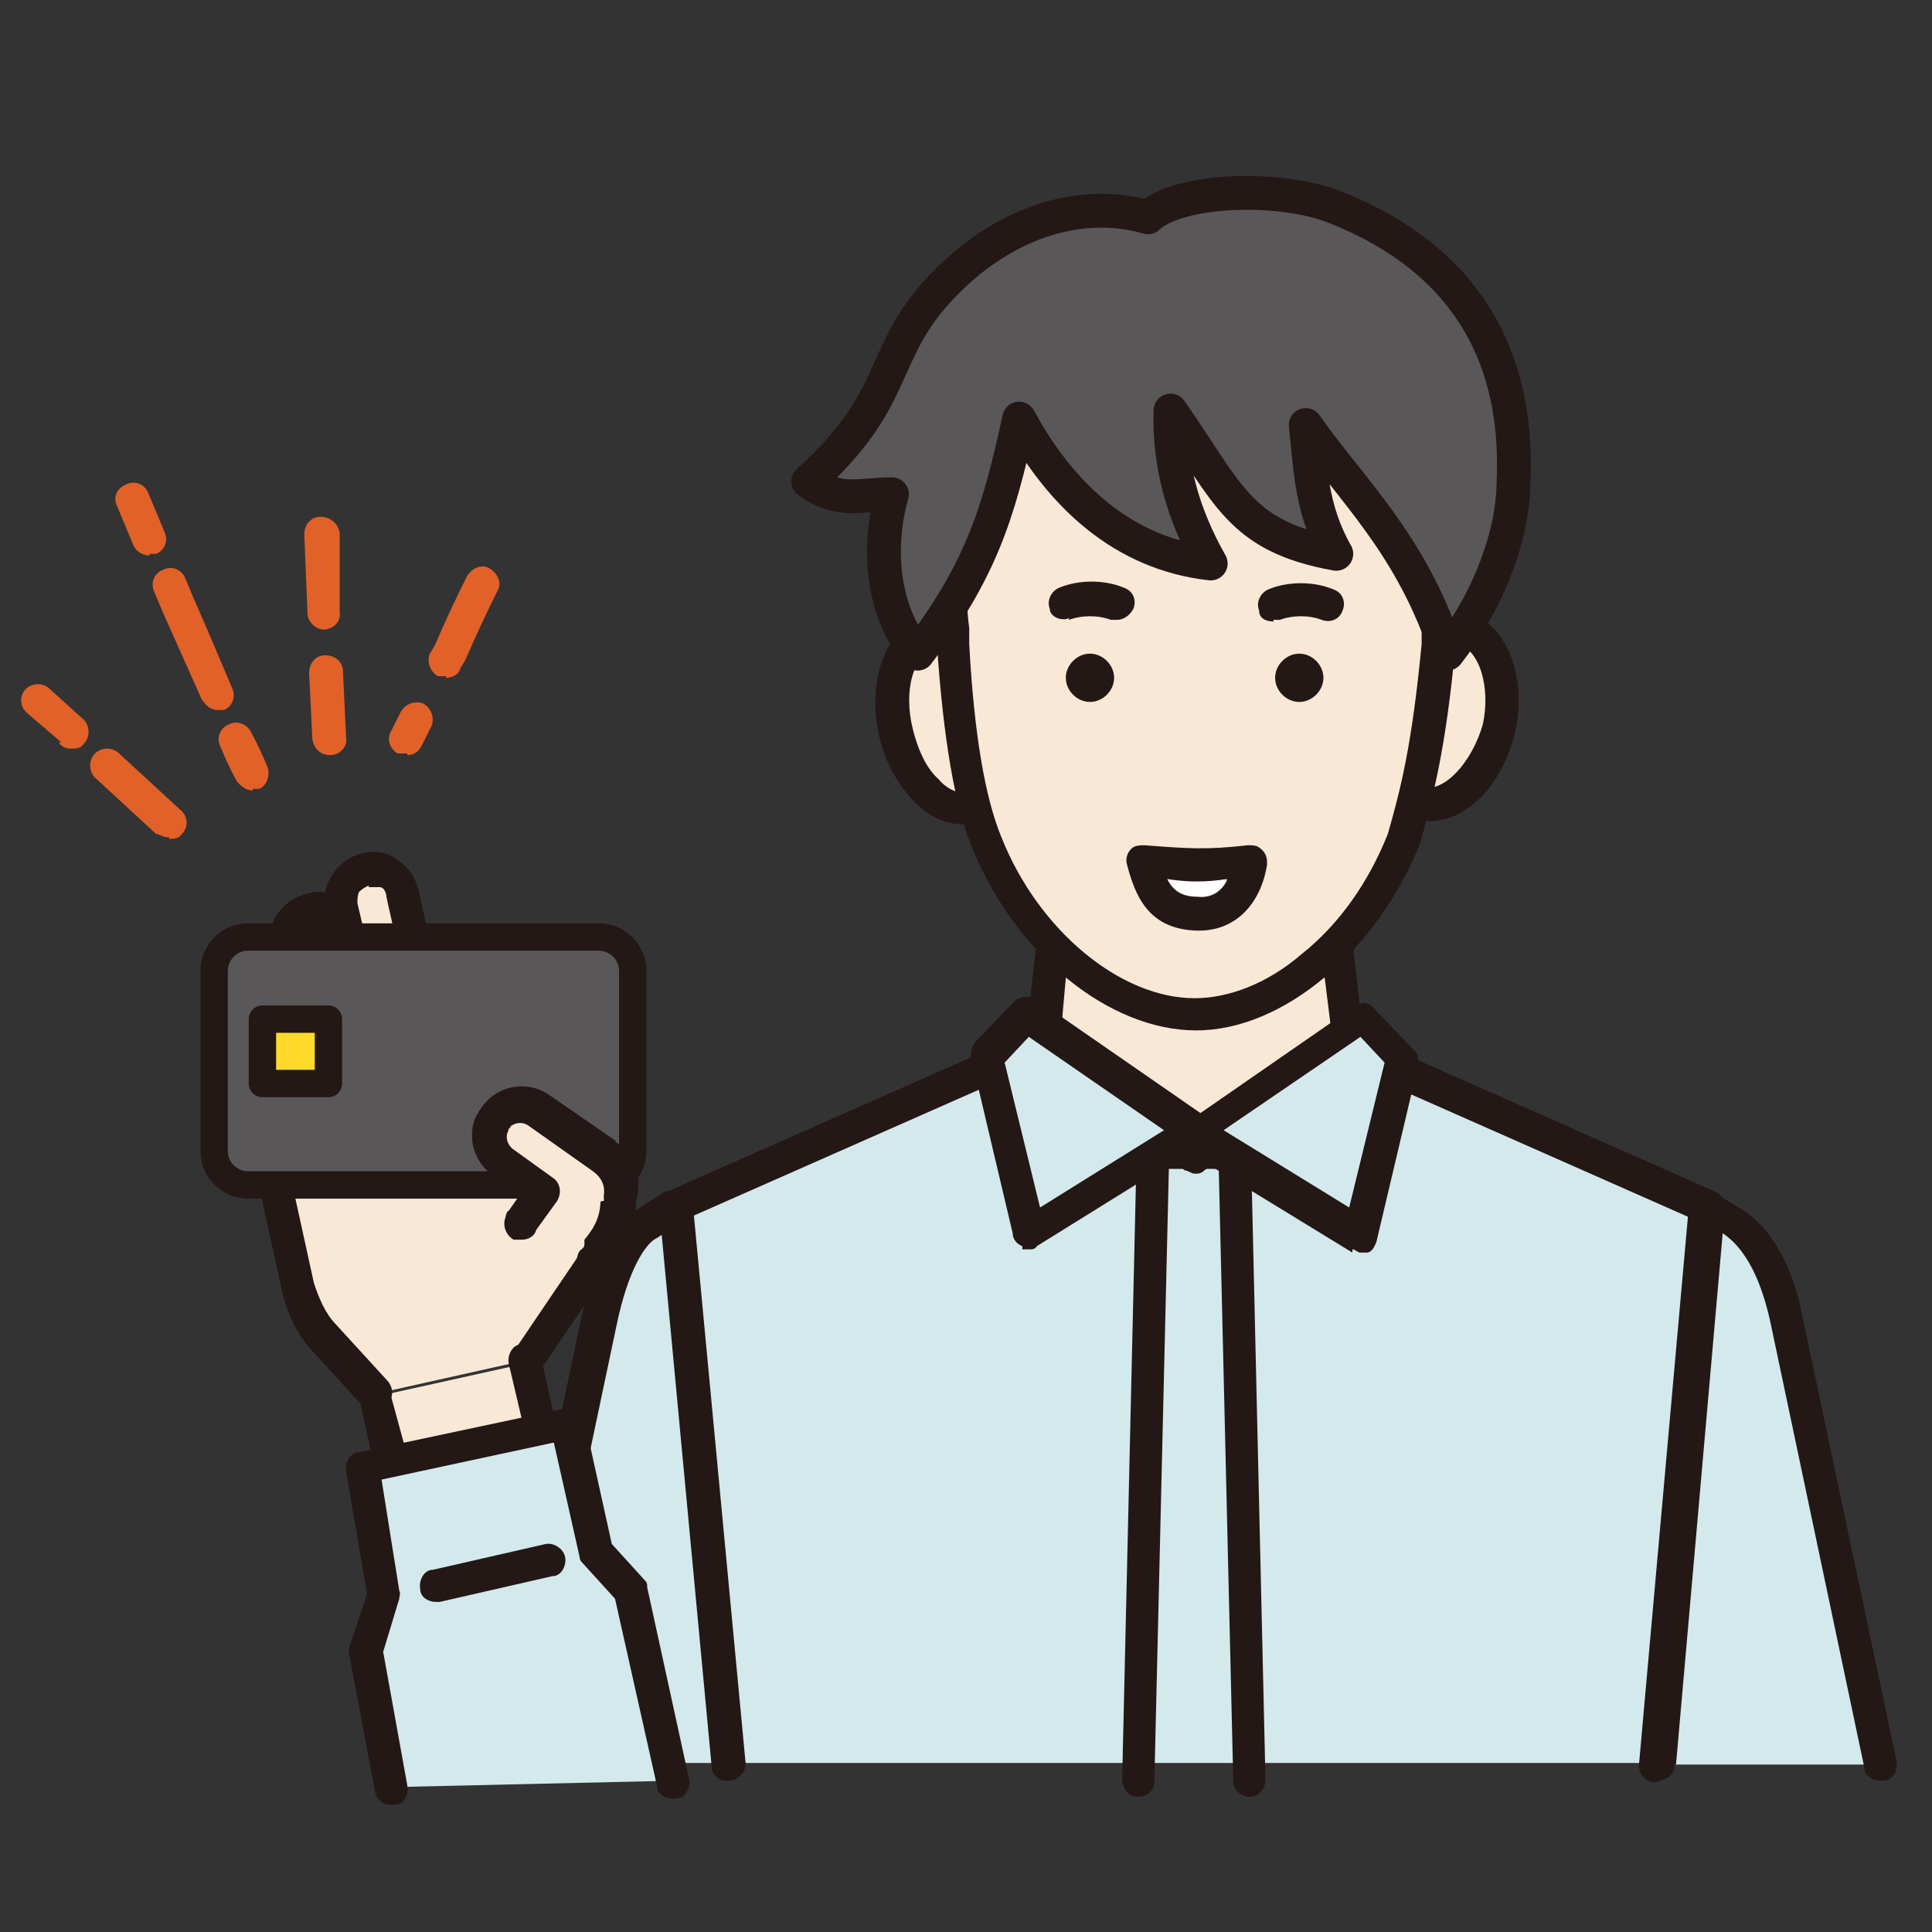 <?xml version="1.0" encoding="UTF-8"?>
<svg id="_レイヤー_1" xmlns="http://www.w3.org/2000/svg" version="1.1" viewBox="0 0 120 120">
  <rect x="0" y="0" width="120" height="120" fill="#333333" stroke="none"/>
  <!-- Generator: Adobe Illustrator 29.2.1, SVG Export Plug-In . SVG Version: 2.1.0 Build 116)  -->
  <defs>
    <style>
      .st0 {
        fill: #e16128;
      }

      .st1 {
        fill: #d4e9ec;
      }

      .st2 {
        fill: #231815;
      }

      .st3 {
        fill: #fff;
      }

      .st4 {
        fill: #ffda2a;
      }

      .st4, .st5 {
        stroke-width: 1.7px;
      }

      .st4, .st5, .st6 {
        stroke: #231815;
        stroke-linecap: round;
        stroke-linejoin: round;
      }

      .st5, .st6 {
        fill: none;
      }

      .st7 {
        fill: #fae8d7;
      }

      .st8 {
        fill: #595757;
      }

      .st6 {
        stroke-width: 2.1px;
      }
    </style>
  </defs>
  <g id="_レイヤー_11">
    <g id="_レイヤー_1-2">
      <g id="_レイヤー_1-21">
        <g id="_レイヤー_1-2-2">
          <g id="_レイヤー_1-2-21">
            <g>
              <path class="st0" d="M27.7,42.1c.4,0,.8-.2.9-.6l.3-.5c.6-1.4,1.3-2.9,2-4.3.3-.5,0-1.1-.5-1.4-.5-.3-1.1,0-1.4.5-.7,1.4-1.4,2.9-2,4.3l-.3.5c-.2.5,0,1.1.5,1.4h.5Z"/>
              <path class="st0" d="M25.3,46.9c.4,0,.7-.2.9-.6l.6-1.2c.2-.5,0-1.1-.5-1.4-.5-.2-1.1,0-1.4.5l-.6,1.2c-.3.5-.1,1.1.4,1.4h.6Z"/>
              <path class="st0" d="M20.1,39.1s.1,0,0,0c.6,0,1.1-.5,1-1.1v-4.9c-.1-.6-.6-1-1.2-1s-1,.5-1,1.1l.2,4.9c0,.5.5,1,1,1Z"/>
              <path class="st0" d="M20.5,46.9h0c.6,0,1.1-.5,1-1.1l-.2-4.1c0-.6-.5-1-1.1-1s-1,.5-1,1.1l.2,4.1c.1.6.5,1,1.1,1Z"/>
              <path class="st0" d="M9.3,34.4h.4c.5-.2.8-.8.5-1.4l-1-2.4c-.2-.5-.8-.8-1.4-.5s-.8.8-.5,1.4l1,2.4c.2.4.6.6,1,.6h0Z"/>
              <path class="st0" d="M12.6,43.5c.2.4.6.6.9.6h.4c.5-.2.8-.8.5-1.4-.8-1.9-1.6-3.8-2.4-5.6l-.5-1.2c-.2-.5-.8-.8-1.4-.5-.5.2-.8.8-.5,1.4l.5,1.2c.8,1.8,1.7,3.8,2.5,5.6h0Z"/>
              <path class="st0" d="M15.7,49h.4c.5-.2.7-.9.5-1.4-.3-.7-.6-1.4-1-2.1-.2-.5-.9-.8-1.4-.5-.5.2-.8.8-.5,1.4.3.7.6,1.4,1,2.1.2.3.6.6,1,.6h0Z"/>
              <path class="st0" d="M3.7,46.2c.2.2.4.3.7.3s.6,0,.8-.3c.4-.4.4-1.1,0-1.5l-2.1-1.9c-.4-.4-1.1-.4-1.5,0-.4.4-.4,1.1.1,1.5l2.1,1.8h-.1Z"/>
              <path class="st0" d="M10.5,52.1c.3,0,.6,0,.8-.3.4-.4.4-1.1-.1-1.5l-3.8-3.5c-.4-.4-1.1-.4-1.5,0s-.4,1.1,0,1.5l3.8,3.5c.2,0,.4.2.7.2h.1Z"/>
            </g>
            <g>
              <g>
                <polygon class="st1" points="103 109.5 106.1 74.9 86.9 66.4 83.4 64.9 82.5 64.5 77.7 62.4 74 60.7 70.5 62.3 65.7 64.4 64.9 64.8 61.4 66.3 42.1 74.9 42.1 74.9 45.3 109.5 103 109.5"/>
                <path class="st2" d="M102.9,110.6c.6,0,1.1-.4,1.1-.9l3.1-34.7c0-.4-.2-.9-.6-1l-32.1-14.2h-.8l-31.9,14.1c-.4.2-.7.6-.6,1l3.3,34.7c0,.5.5.9,1,.9h0c.6,0,1-.6.9-1.1l-3.2-33.9,30.8-13.6,31,13.7-3,33.9c0,.5.3,1,.9,1.1,0,0,0,0,.1,0Z"/>
              </g>
              <g>
                <path class="st1" d="M111.1,82.1c-.5-2.8-1.6-5.2-3.5-6.3l-1.5-.9-3.1,34.7h13.9s-5.8-27.5-5.8-27.5Z"/>
                <path class="st2" d="M104.1,109.6l2.9-33h0c1.8,1.2,2.6,3.8,3,5.7h0l5.8,27.5c0,.5.5.8,1,.8h.2c.6,0,.9-.7.8-1.2l-5.8-27.4c-.6-3.4-2-5.8-4-7l-1.5-.9c-.3-.2-.7-.2-1,0s-.5.5-.6.8l-3.1,34.7c0,.6.4,1.1.9,1.1s1.2-.5,1.3-1.1h0Z"/>
              </g>
              <g>
                <path class="st1" d="M40.4,76c-1.3.7-2.4,3.1-3.1,6.1l-5.8,27.4h13.9l-3.3-34.7-1.7,1.2Z"/>
                <path class="st2" d="M31.5,110.6c.5,0,.9-.3,1-.8l5.8-27.5c.7-3.4,1.8-5.1,2.5-5.4h0l.3-.2,3.1,33c0,.6.6,1,1.1.9.6,0,1-.6.9-1.1l-3.3-34.7c0-.4-.2-.7-.6-.8-.3-.2-.7,0-1,0l-1.7,1.1c-2,1.2-3.1,4.8-3.5,6.8l-5.8,27.4c-.1.6.2,1.1.8,1.2h.4Z"/>
              </g>
              <path class="st2" d="M70.7,111.6c.6,0,1-.4,1-1l.9-38h3.1l.9,38c0,.6.5,1,1,1h0c.6,0,1-.5,1-1.1l-.9-39c0-.6-.5-1-1-1h-5.1c-.6,0-1,.4-1,1l-.9,39c0,.6.4,1.1,1,1.1h0Z"/>
              <g>
                <polygon class="st7" points="82.9 57.5 65.5 57.5 64.7 64.6 74.2 71.8 83.7 64.6 82.9 57.5"/>
                <path class="st2" d="M73.6,72.7c.2,0,.4.2.6.2s.4,0,.6-.2l9.5-7.2c.3-.2.4-.6.4-.9l-.8-7.1c0-.5-.5-.9-1-.9h-17.4c-.5,0-1,.4-1,.9l-.8,7.1c0,.4,0,.7.4.9,0,0,9.5,7.2,9.5,7.2ZM66.4,58.5h15.6l.7,5.6-8.4,6.4-8.4-6.4s.5-5.6.5-5.6Z"/>
              </g>
              <g>
                <path class="st7" d="M92.9,45.4c.7-3-.4-5.8-2.3-6.3h-1.2l-1.3,10.9h0c1.9.5,4-1.6,4.7-4.6h.1Z"/>
                <path class="st2" d="M88.4,49c-.5-.2-1.1,0-1.3.7-.2.5,0,1.1.7,1.3h1c2.3,0,4.5-2.2,5.3-5.5.8-3.6-.6-6.9-3.1-7.5h-1.8c-.6.2-.9.7-.7,1.3s.7.9,1.3.7h.7c1.4.3,2.1,2.7,1.6,5-.7,2.4-2.4,4.2-3.7,3.9h0ZM88.4,49h0Z"/>
              </g>
              <g>
                <path class="st7" d="M60.4,50h0l-1.2-10.8h-1.2c-2,.5-3,3.2-2.3,6.3.6,2.9,2.7,5,4.7,4.5Z"/>
                <path class="st2" d="M58.2,40.2h.7c.5.2,1.1-.2,1.3-.7s-.2-1.1-.7-1.3c-.6-.2-1.2-.2-1.8,0-2.6.6-3.9,3.9-3.1,7.5.4,1.7,1.2,3.1,2.2,4.1s2,1.4,3,1.4.5,0,.8,0h.2c.5-.2.8-.8.7-1.3-.2-.5-.7-.8-1.3-.7h0c-.8.2-1.6-.4-1.9-.8-.8-.7-1.3-1.9-1.6-3.1-.6-2.4,0-4.7,1.5-5h0Z"/>
              </g>
              <g>
                <path class="st7" d="M72.4,21.8c-16,0-13.2,17.3-13.2,17.3v.9c.3,5,1,9.5,2.1,12.3,2.7,6.6,8.2,10.7,13,10.7s10.3-4.2,12.9-11c.8-2.8,1.6-5.6,2.2-12v-.9h0c.3-9.2-.9-17.3-17-17.3Z"/>
                <path class="st2" d="M86.9,25.2c-2.9-3-7.6-4.4-14.4-4.4s-8.5,1.5-11,4.4c-4.4,5.2-3.5,13-3.3,14v.9c.4,5.8,1.1,10,2.2,12.6,2.7,6.6,8.5,11.3,13.9,11.3s11.2-4.9,13.9-11.6h0c.8-2.9,1.6-5.8,2.2-12.3v-1h0c.2-5.1,0-10.3-3.5-13.9ZM88.3,39.1h0v.9c-.6,6.3-1.3,9-2.1,11.8-1.2,3-3,5.6-5.4,7.5-2.1,1.8-4.5,2.7-6.6,2.7-4.6,0-9.7-4.2-12-10-1-2.4-1.7-6.4-2-12v-1s-1.2-7.8,2.8-12.5c2.1-2.4,5.2-3.7,9.4-3.7,6.3,0,10.5,1.2,12.9,3.8,2.8,2.9,3.2,7.1,3,12.5h0Z"/>
              </g>
              <g>
                <g>
                  <polygon class="st1" points="63.8 63 61.3 65.7 63.9 76.7 74.2 70.3 63.8 63"/>
                  <path class="st2" d="M63.5,77.6h.4c.2,0,.4,0,.5-.2l10.3-6.4c.3-.2.5-.5.5-.8s-.2-.7-.4-.9l-10.4-7.2c-.4-.3-1-.2-1.3,0l-2.5,2.6c-.2.2-.3.6-.3.9l2.6,11c0,.4.3.7.6.8v.2ZM63.9,64.4l8.4,5.8-7.7,4.8-2.2-9s1.5-1.6,1.5-1.6Z"/>
                </g>
                <g>
                  <polygon class="st1" points="84.6 63 74.2 70.3 84.5 76.7 87.1 65.7 84.6 63"/>
                  <path class="st2" d="M84,77.6c.2,0,.3.2.5.2h.4c.3,0,.5-.4.6-.7l2.6-11c0-.3,0-.7-.3-.9l-2.5-2.6c-.3-.4-.9-.4-1.3,0l-10.4,7.2c-.3.2-.4.5-.4.9s.2.7.5.8l10.3,6.3s0-.2,0-.2ZM84.5,64.4l1.5,1.6-2.2,9-7.8-4.8s8.5-5.8,8.5-5.8Z"/>
                </g>
              </g>
            </g>
            <g>
              <g>
                <path class="st2" d="M66.4,38.5c.8-.3,1.8-.3,2.6,0h.4c.4,0,.8-.3,1-.7.2-.5,0-1.1-.6-1.3-1.2-.5-2.8-.5-4,0-.5.2-.8.8-.6,1.3,0,.5.7.8,1.2.6h0Z"/>
                <path class="st2" d="M79.1,38.5h.4c.8-.3,1.8-.3,2.6,0,.5.2,1.1,0,1.3-.6.2-.5,0-1.1-.6-1.3-1.2-.5-2.8-.5-4,0-.5.2-.8.8-.6,1.3,0,.5.4.7.9.7h0Z"/>
                <path class="st2" d="M69.2,42.1c0-.8-.7-1.5-1.5-1.5s-1.5.7-1.5,1.5.7,1.5,1.5,1.5,1.5-.7,1.5-1.5Z"/>
                <path class="st2" d="M82.2,42.1c0-.8-.7-1.5-1.5-1.5s-1.5.7-1.5,1.5.7,1.5,1.5,1.5,1.5-.7,1.5-1.5Z"/>
              </g>
              <g>
                <path class="st3" d="M77.7,53.5c-2.7.3-3.9.2-6.6,0,.4,1.9,1.2,3.1,3.3,3.2,2.1.2,3-1.6,3.3-3.2Z"/>
                <path class="st2" d="M74.3,57.8h.2c2.2,0,3.8-1.6,4.2-4.1,0-.3,0-.6-.3-.9s-.5-.3-.9-.3c-2.6.3-3.8.2-6.4,0-.3,0-.7,0-.9.3-.2.2-.3.6-.2.9.5,1.9,1.3,4,4.3,4.1ZM76.2,54.7c-.3.6-.9,1.1-1.8,1h0c-.9,0-1.5-.3-1.9-1.1,1.3.2,2.4.2,3.7,0h0Z"/>
              </g>
            </g>
            <g>
              <g>
                <g>
                  <path class="st7" d="M17.6,60.8c-.4-.3-.9-.4-1.5-.3-1.1.2-1.7,1.3-1.5,2.3l2,8.8h0l1,4.7.8,3.7c.3,1.2.8,2.2,1.6,3.1l3.2,3.5,9.4-2.1,4.2-6.2c.4-.6,1.2-1.5,1.7-3.5v-5c0-.8-.4-1.6-1.1-1.9-.2,0-.4-.2-.7-.2h-.7c-.7.2-1.3.9-1.3,1.8h0v3.1h-2.3l-1-4.3,1.4-1.5,2.2.7c.5.2,1,.4,1.4.3.5,0,1-.4,1.3-.9.6-.9.3-2.1-.6-2.7,0,0-2.8-1.4-2.9-1.5l-4,.6-2.8,3-2.5-10.7c-.1-.5-.4-1-.9-1.2s-.9-.4-1.5-.3c-1,.2-1.7,1.3-1.5,2.3l.4,1.7c-.1-.5-.4-1-.9-1.2s-.9-.4-1.5-.3c-1,.2-1.7,1.3-1.5,2.3l.7,3.1c0-.5-.3-.9-.7-1.2h0Z"/>
                  <rect class="st7" x="23.7" y="85.6" width="9.6" height="4.6" transform="translate(-18.3 8.3) rotate(-12.5)"/>
                </g>
                <g>
                  <path class="st2" d="M24.3,86.4c-.1-.6-.7-.9-1.2-.8-.6,0-.9.7-.8,1.2l1,4.5c.1.5.5.8,1,.8h.2l9.4-2.1c.3,0,.5-.2.7-.4.2-.2.2-.5,0-.8l-1-4.5c0-.6-.7-.9-1.2-.8-.6,0-.9.7-.8,1.2l.8,3.4-7.3,1.6-.9-3.3h0Z"/>
                  <path class="st2" d="M22.9,55.1h.7c.2,0,.4.3.4.6l3,13.5c.1.5.5.8,1,.8h.2c.6,0,.9-.7.8-1.2l-3-13.5c-.2-.8-.6-1.4-1.3-1.9s-1.5-.6-2.2-.4c-1.6.4-2.6,2-2.3,3.5l.4,1.7c.1.6.7.9,1.2.8.6,0,.9-.7.8-1.2l-.4-1.7c0-.2,0-.5.1-.7.2-.2.4-.3.6-.4h0Z"/>
                  <path class="st2" d="M19.5,57.6h.7c.2,0,.4.3.4.6l2.6,11.9c.1.5.5.8,1,.8h.2c.6,0,.9-.7.8-1.2l-2.6-11.9c-.2-.8-.6-1.4-1.3-1.9s-1.5-.6-2.2-.4c-.8.2-1.4.6-1.9,1.3-.4.7-.6,1.5-.4,2.2l.7,3.1c.1.6.7.9,1.2.8.6,0,.9-.7.8-1.2l-.7-3.1c0-.2,0-.5.1-.7s.3-.3.6-.4h0Z"/>
                  <path class="st2" d="M36.3,77.3c0,.2-.2.3-.3.4-.3.5-.2,1.1.3,1.4.2,0,.4.2.5.2.3,0,.7-.2.9-.5,0,0,0-.2.2-.3.4-.6,1.2-1.7,1.6-3.5v-.2l.2-5c0-1.2-.7-2.4-1.8-2.9-.3,0-.7-.2-1-.2h-1.1c-1.2.4-2,1.5-2,2.7h0v2.1h-1.2c-1,0-2,0-3.3.7-.5.3-.6,1-.3,1.4.3.5,1,.6,1.4.3.7-.5,1.2-.5,2.1-.5h2.2c.6,0,1-.3,1.1-.9v-3.1h0c0-.4.3-.7.6-.8h.6c.3.2.6.5.5.9l-.2,5c0,1.3-.6,2-1,2.5v.3ZM34.9,69.6h0Z"/>
                  <path class="st2" d="M19.3,83.8l3.2,3.5c.2.2.5.3.8.3s.5,0,.7-.3c.4-.4.5-1,.1-1.5l-3.2-3.5c-.7-.7-1.1-1.7-1.4-2.6l-1.8-8.2c-.1-.6-.7-.9-1.2-.8-.6,0-.9.7-.8,1.2l1.8,8.2c.3,1.4.9,2.7,1.8,3.7Z"/>
                  <path class="st2" d="M32.7,85.6c.3,0,.7-.2.8-.4l4.2-6.2c.3-.5.2-1.1-.3-1.4s-1.1-.2-1.4.3l-4.2,6.2c-.3.5-.2,1.1.3,1.4h.6Z"/>
                  <path class="st2" d="M16.4,61.5h.7c.2,0,.4.3.4.6l2,8.8c.1.6.7.9,1.2.8.6,0,.9-.7.8-1.2l-2-8.8c-.2-.8-.6-1.4-1.3-1.9s-1.5-.6-2.2-.4c-1.6.4-2.6,2-2.3,3.5l1.9,8.8h0c.1.6.5.9,1,.9h.2c.6,0,.9-.7.8-1.2h0l-2-8.9c0-.5.3-.9.8-1.1h0Z"/>
                  <path class="st2" d="M34.8,68.5h.2c.5.3,1.1.5,1.8.3.8-.2,1.5-.6,1.9-1.3.4-.7.6-1.5.4-2.2-.2-.8-.6-1.4-1.3-1.9h0c-2.9-1.4-3-1.5-3-1.5h-.5l-4,.6c-.2,0-.4,0-.6.3l-2.8,2.9c-.4.4-.4,1.1,0,1.5s1.1.4,1.5,0l2.5-2.7,3.4-.5c.5.3,1.8.9,2.6,1.3.2,0,.3.3.4.6v.7c0,.2-.3.4-.6.4s-.3,0-.7-.2h-.2l-2.2-.8c-.4,0-.8,0-1.1.3l-1.4,1.5c-.2.2-.3.6-.2.9l1,4.3c.1.5.5.8,1,.8h.2c.6,0,.9-.7.8-1.2l-.9-3.8.6-.6,1.4.4h-.2Z"/>
                </g>
              </g>
              <g>
                <polygon class="st1" points="24.4 111 41.9 110.6 39.2 98.7 37 96.4 35.3 88.4 22.6 91.1 24 98.9 22.8 102.5 24.4 111"/>
                <path class="st2" d="M36,96.6c0,.2,0,.3.2.5l2,2.2,2.6,11.6c0,.6.7.9,1.2.8.6,0,.9-.7.8-1.2l-2.6-11.9c0-.2,0-.3-.2-.5l-2-2.2-1.7-7.7c0-.3-.2-.5-.5-.7s-.5-.2-.8,0l-12.7,2.7c-.5,0-.9.6-.8,1.2l1.3,7.6-1.1,3.3c0,.2-.1.3,0,.5l1.6,8.5c.1.5.5.8,1,.8h.2c.6,0,.9-.6.8-1.2l-1.5-8.3,1-3.3c0-.2.1-.3,0-.5l-1.1-6.9,10.7-2.3,1.6,7.1h0Z"/>
              </g>
              <path class="st2" d="M27.1,99.5h.2l7-1.6c.6,0,.9-.7.8-1.2s-.7-.9-1.2-.8l-7,1.6c-.6,0-.9.7-.8,1.2,0,.5.5.8,1,.8Z"/>
            </g>
            <g>
              <path class="st8" d="M39.3,71.5c0,1.1-.9,2.1-2.1,2.1H15.4c-1.1,0-2.1-.9-2.1-2.1v-11.2c0-1.1.9-2.1,2.1-2.1h21.8c1.1,0,2.1.9,2.1,2.1,0,0,0,11.2,0,11.2Z"/>
              <path class="st5" d="M39.3,71.5c0,1.1-.9,2.1-2.1,2.1H15.4c-1.1,0-2.1-.9-2.1-2.1v-11.2c0-1.1.9-2.1,2.1-2.1h21.8c1.1,0,2.1.9,2.1,2.1,0,0,0,11.2,0,11.2Z"/>
            </g>
            <g>
              <path class="st7" d="M37.7,71.7l-2-1.4h-.2l-.3-.3-1.7-1.2c-.7-.5-1.6-.5-2.2,0-.2,0-.4.3-.5.5s-.2.4-.3.6c-.2.8.1,1.6.8,2.1h0l2.5,1.8-1.3,1.8s0,.2-.2.3l6.3-1.6c.3-1,0-2-.9-2.6Z"/>
              <path class="st2" d="M38.3,70.9l-4.2-2.9c-1-.7-2.4-.7-3.4,0-.3.2-.6.5-.8.8-.2.3-.4.6-.5,1-.3,1.2.2,2.5,1.2,3.2h0l1.7,1.2-.7,1c-.1,0-.2.3-.2.4-.2.5,0,1.1.5,1.4h.5c.4,0,.8-.2.9-.6h0l1.3-1.8c.3-.5.2-1.1-.2-1.4l-2.5-1.8h0c-.3-.2-.5-.6-.4-1,0,0,.1-.2.1-.3.1,0,.1-.2.2-.2.3-.2.7-.2,1,0l4.1,2.9c.5.4.7.9.6,1.5,0,.6.2,1.1.8,1.2s1.1-.2,1.2-.8c.4-1.6,0-3-1.3-3.8h.1Z"/>
            </g>
            <g>
              <path class="st8" d="M83,12.9c-3.4-1.4-9.8-1.2-11.7.6-3.7-1.1-8.6-.1-12.8,4.3-4,4.2-2.5,6.9-8.3,12.1,2,1.4,3.1.8,5.2.8-1,3.5-.5,7.5,1.6,9.9,3.8-5,5-8.5,6.3-14.6,2.6,4.8,6.5,8.4,11.9,9-1.7-3-2.6-6.1-2.5-9.5,3.6,5.1,4.2,7.8,10.3,8.9-1.6-2.8-1.6-5.4-1.9-8,2.8,4,6.6,7.4,8.8,14.2,2.2-2.8,4-6.8,4.1-10.4.2-4.3-.2-13-11-17.3Z"/>
              <path class="st6" d="M83,12.9c-3.4-1.4-9.8-1.2-11.7.6-3.7-1.1-8.6-.1-12.8,4.3-4,4.2-2.5,6.9-8.3,12.1,2,1.4,3.1.8,5.2.8-1,3.5-.5,7.5,1.6,9.9,3.8-5,5-8.5,6.3-14.6,2.6,4.8,6.5,8.4,11.9,9-1.7-3-2.6-6.1-2.5-9.5,3.6,5.1,4.2,7.8,10.3,8.9-1.6-2.8-1.6-5.4-1.9-8,2.8,4,6.6,7.4,8.8,14.2,2.2-2.8,4-6.8,4.1-10.4.2-4.3-.2-13-11-17.3Z"/>
            </g>
            <rect class="st4" x="16.3" y="63.3" width="4.1" height="4"/>
          </g>
        </g>
      </g>
    </g>
  </g>
</svg>